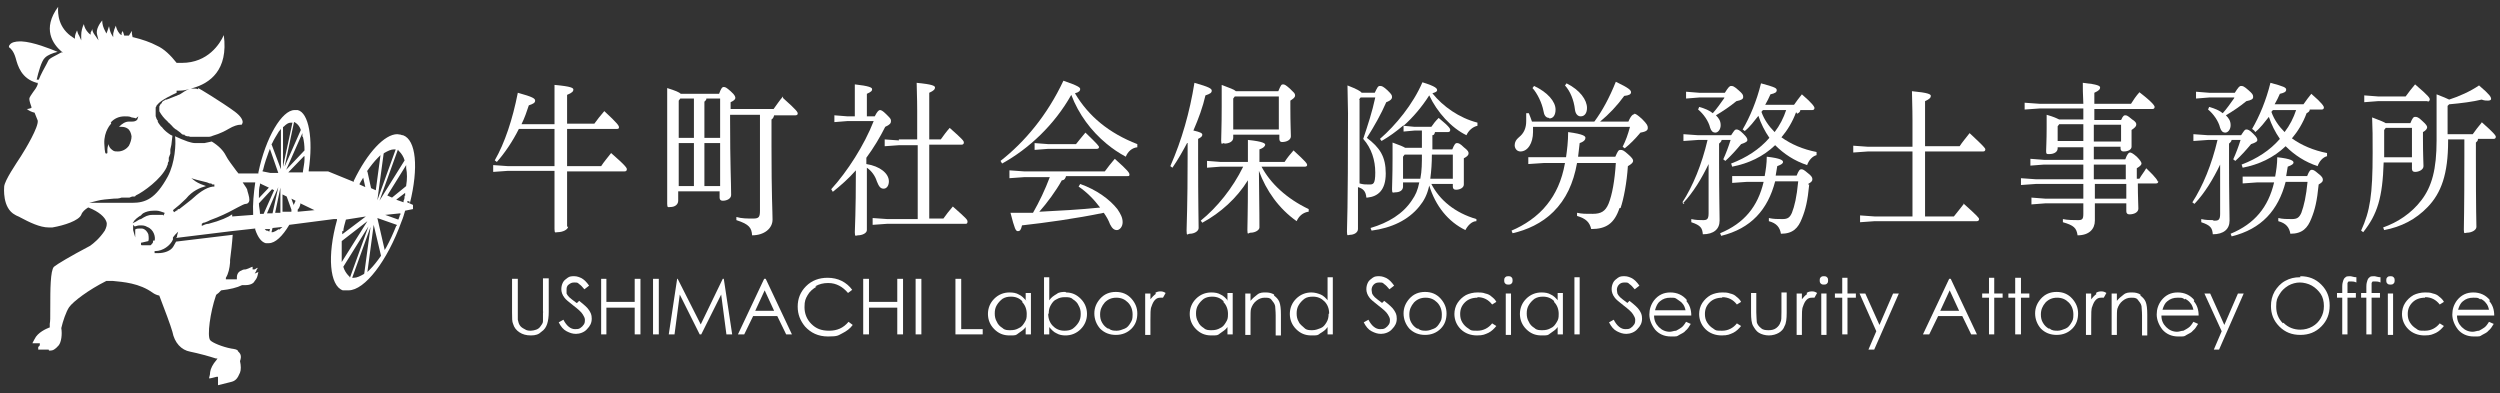 <?xml version="1.0" encoding="UTF-8"?>
<svg id="_レイヤー_1" xmlns="http://www.w3.org/2000/svg" version="1.1" viewBox="0 0 477 75">
  <rect x="0" y="0" width="477" height="75" fill="#333333" stroke="none"/>
  <!-- Generator: Adobe Illustrator 29.5.0, SVG Export Plug-In . SVG Version: 2.1.0 Build 137)  -->
  <defs>
    <style>
      .st0 {
        fill: #fff;
      }
    </style>
  </defs>
  <path class="st0" d="M108.2,43.3c0-.7,0-2.7,0-10.6h11c.3,0,.4-.2.4-.4s0-.5-3-3.1c-.6.8-1.4,1.7-1.9,2.5h-6.5v-7.1h9.5c.3,0,.4-.1.4-.3,0-.3-.2-.7-2.8-3.1-.7.8-1.4,1.7-1.9,2.4h-5.2v-5.5c1-.4,1.2-.7,1.2-1s-.3-.6-3.6-.9c0,1.5,0,2.8,0,7.1v.4h-6.3c.6-1.2,1-2.4,1.4-3.6.9-.3,1.2-.5,1.2-.9s-.4-.7-3.3-1.5c-1,5.1-2.5,9.6-4.4,12.9l.4.3c1.5-1.7,3-3.9,4.2-6.3h6.8v7.1h-8.9l-2.8-.2v1.3l2.8-.2h8.9c0,7.9,0,10.2,0,11.1s.2.6.6.6c1,0,2-.5,2-1.1h0Z"/>
  <path class="st0" d="M149.4,18.4c-.7.8-1.2,1.6-1.8,2.4h-8.2v-1.3c.7-.3.9-.6.9-.8s0-.5-.9-1.3c-.8-.7-1-.8-1.3-.8s-.5.2-.9,1.3h-7.3c-.3-.3-1-.6-2.6-1.1v4.8c0,13,0,16.5,0,17.3s.2.6.6.6c.9,0,1.5-.5,1.5-1.2v-1.8h7.9v1.2c0,.4.2.6.6.6.8,0,1.6-.4,1.6-1.1,0-2.4-.2-5.7-.2-14.4v-.9h5.7v18.3c0,1.2-.2,1.5-1.3,1.5s-2.2,0-3.2-.3v.6c2.5.8,2.9,1.5,3,2.9,2.3,0,3.9-1.3,3.9-3s-.2-4.2-.2-14.2v-4.9c.3-.2.4-.4.5-.8h4.1c.3,0,.4-.2.4-.3,0-.3,0-.5-2.8-3v-.3ZM137.4,27.3v8.2h-3v-8.2h3ZM134.8,18.8h2.6v7.5h-3v-6.9c.2-.2.4-.3.4-.7h0ZM132.4,27.3v8.2h-2.9v-8.2h2.9ZM129.5,19.2l.3-.4h2.6v7.5h-2.9v-7.1h0Z"/>
  <path class="st0" d="M165.4,43.8v-11.8c.9.6,1.6,1.6,1.9,2.6.4,1,.7,1.4,1.3,1.4s1-.6,1-1.4c0-1.5-1.7-2.9-4.3-3.3v-1.2c1.4-1.9,2.6-3.9,3.6-5.9.9-.4,1.1-.7,1.1-1.1s-.1-.5-.9-1.3c-.7-.7-1-.8-1.2-.8s-.5.2-1,1.2h-1.5v-4.3c.9-.4,1-.6,1-.9s-.6-.6-3.3-.9v6.1h-1.4l-2.5-.2v1.3l2.5-.2h5c-1.8,4.6-5,9.6-8.1,13l.3.5c1.5-1.2,3-2.5,4.4-4.1,0,8.4-.2,10.8-.2,11.8s.2.6.6.6c.8,0,1.7-.4,1.7-1h0Z"/>
  <path class="st0" d="M171.6,26.8l-2.8-.2v1.3l2.8-.2h3.5v14.1h-5.8l-2.8-.2v1.3l2.8-.2h14.9c.2,0,.4,0,.4-.4s-.2-.6-2.8-2.9c-.7.8-1.3,1.6-1.8,2.3h-2.7v-14.1h6.2c.3,0,.4-.2.4-.4,0-.3-.1-.5-2.7-2.8-.7.8-1.2,1.5-1.7,2.2h-2.2v-8.9c.9-.4,1.1-.7,1.1-1s-.4-.6-3.5-.9c0,1.2.1,2.7.1,5.3v5.5h-3.5v.2Z"/>
  <path class="st0" d="M192.6,32.7v1.3l2.8-.2h4.9c-.9,2.4-2,4.7-3.2,6.8h-4.3c.8,3.1,1,3.5,1.4,3.5s.6-.2.8-1.1c4.5-.5,10.3-1.3,15.6-2.4.5.7.9,1.4,1.2,2.2.4.8.8,1.1,1.3,1.1s1.1-.6,1.1-1.5-.4-1.6-1-2.5c-1.5-1.9-4-3.7-7.1-4.8l-.3.5c1.5,1,2.9,2.4,4.1,4-3.9.4-7.7.6-11.6.8,1.5-1.7,3.2-4,4.3-6,.5,0,.7-.4.8-.8h11.7c.3,0,.4,0,.4-.3s-.2-.7-2.8-3c-.6.7-1.4,1.7-1.9,2.4h-15.4l-2.8-.2v.2Z"/>
  <path class="st0" d="M209.7,28.1c0-.2-.2-.5-2.6-2.8-.7.8-1.3,1.6-1.8,2.2h-5.3l-2.6-.2v1.3l2.6-.2h9.3c.3,0,.4-.2.4-.4h0Z"/>
  <path class="st0" d="M205.1,17.8c.8-.2,1-.5,1-.8s-.3-.6-3.2-1.6c-3.1,6.6-7.4,11.7-12,15.3l.3.5c5.1-2.8,10-7.4,13.2-13.1,1.4,3.7,3.8,6.9,6.7,9.3,1.2,1,2.4,1.8,3.7,2.5.4-1,1.2-1.7,2.2-1.8v-.6c-5.4-2.1-9.3-5.3-11.9-9.7Z"/>
  <path class="st0" d="M249.7,40.4v-.5c-4.2-2-7.3-4.9-9-8.1h8.3c.3,0,.4-.2.4-.3,0-.3-.2-.6-2.6-2.8-.6.7-1.2,1.4-1.7,2.2h-4.8v-2.4c.9-.3,1.1-.7,1.1-.9s-.3-.6-3.3-.9v4.2h-5.2l-2.6-.2v1.3l2.6-.2h4.3c-2,4.1-5,7.8-8.1,10.3l.3.4c3.5-1.9,6.6-4.7,8.7-8.1,0,6.4-.1,8.4-.1,9.5s.2.5.6.5c.9,0,1.7-.5,1.7-1s0-2.8-.1-10.8c1.4,3.8,3.8,7.2,7.2,9.6.4-.9,1.1-1.6,2.2-1.8h.1Z"/>
  <path class="st0" d="M228.7,43.6c0-1.3-.1-4.6-.1-13.7v-3.4c.6-.3.8-.5.8-.8s-.4-.5-1.7-.8c1-2.3,1.8-4.5,2.3-6.7.9-.3,1.2-.5,1.2-.9s-.5-.7-3.3-1.5c-.9,5.6-2.4,10.9-4.6,15.9l.4.3c1.1-1.6,2-3.2,2.9-4.9v2.7c0,9.7-.2,13-.2,14.2s.2.6.6.6c.9,0,1.7-.5,1.7-1.1h0Z"/>
  <path class="st0" d="M233.6,27.4c.9,0,1.7-.4,1.7-1.1v-.6h8.8v.8c0,.4.2.6.5.6.9,0,1.7-.4,1.7-1.1s-.1-2.3-.1-5.5v-1.3c.6-.4.9-.6.9-1s-.2-.5-1-1.3c-.8-.7-1-.8-1.3-.8s-.4.1-.9,1.3h-8.1c-.3-.3-1.1-.6-2.7-1.2v4.1c0,3.9-.1,5.5-.1,6.5s.2.5.6.5h0ZM244.1,24.7h-8.8v-5.9l.3-.4h8.4v6.3h.1Z"/>
  <path class="st0" d="M260.9,37.7c2-.2,3.5-1.4,3.5-4.6s-1.1-4.9-3.6-6.8c1.4-2.2,2.7-4.5,3.7-6.8.8-.3,1.1-.6,1.1-1s-.2-.6-.9-1.3c-.8-.7-1-.8-1.4-.8s-.5.3-1,1.3h-2.5c-.2-.3-.9-.7-2.7-1.4,0,1.8.1,3.6.1,5.3,0,18.9-.2,21.6-.2,22.6s.2.6.6.6c.7,0,1.5-.4,1.5-1.1v-8c1,.3,1.5.8,1.6,2h.2ZM259.3,19l.3-.4h2.8c-.6,2.8-1.4,5.2-2.3,7.9,1.6,1.8,2.3,4.1,2.3,6.4s-.4,2.3-1.2,2.3-1,0-1.8-.2v-16h0Z"/>
  <path class="st0" d="M281.7,42.4v-.6c-4.1-1.2-7-3.6-8.6-6.7h4.1v.5c0,.4.2.6.6.6.8,0,1.5-.4,1.5-1v-5c.6-.3.9-.6.9-.9s0-.5-.9-1.2c-.7-.7-1-.8-1.3-.8s-.5.2-.9,1.2h-3.8v-2.7c.3,0,.4-.2.5-.6h2.5c.3,0,.4-.2.4-.4s0-.5-2.2-2.3c-.6.6-1,1.1-1.4,1.7h-3.2l-2.1-.2c1.8-1.6,3.5-3.6,4.9-5.8,1.5,3.2,4.2,6.2,7.1,7.6.4-.9,1.2-1.6,2.1-1.8v-.6c-3.5-.9-6.6-3.1-8.6-5.6.6-.2.9-.3.9-.6s-.2-.7-2.8-1.5c-1.8,4.2-5.1,8.2-8.1,10.8l.3.4c1.4-.8,2.8-1.8,4.2-3v1.2l2.2-.2h1.3v3.3h-3.2c-.3-.2-1-.5-2.4-1v3.1c0,3.5-.1,4.9-.1,5.8s.2.6.6.6c.9,0,1.5-.4,1.5-1.1v-.8h3.1c-.3,1.5-.7,2.4-1.4,3.4-1.7,2.6-4.5,4.3-7.9,5.3l.2.5c3.8-.5,7-2,9.1-4.6.9-1.1,1.5-2.2,1.9-4,1.2,3.9,3.6,6.9,6.9,8.5.4-.8,1.2-1.7,2.1-1.7v.2ZM267.7,29.9l.3-.4h3.3c0,1.5,0,3.1-.3,4.6h-3.3s0-4.2,0-4.2ZM277.2,29.5v4.6h-4.3c.2-1.5.3-3,.3-4.6h4Z"/>
  <path class="st0" d="M311.8,21.8c-.2,0-.6.2-1.1,1.4h-5.4c1.7-1.4,3.3-3.1,4.6-4.9.9-.1,1.3-.3,1.3-.7s-.4-.8-2.9-2c-1.2,3-2.6,5.6-4.1,7.6h-11.9c-.2-.6-.4-1.1-.6-1.6h-.5v1.5c0,1.3-.4,2.3-1.4,3.1-.5.4-.8.9-.8,1.5s.4,1.2,1.1,1.2c1.4,0,2.4-1.6,2.4-3.7s0-.7,0-1h18.5c-.4,1.5-.8,2.6-1.4,3.8l.4.3c1-.8,2-1.8,3-3,1.2-.2,1.4-.5,1.4-.9s-.1-.7-1.1-1.7c-.9-.8-1.2-1-1.5-1h0Z"/>
  <path class="st0" d="M301.6,22.2c.8,0,1.2-.7,1.2-1.6,0-1.5-1.3-3.4-3.9-4.7l-.3.4c1,1.1,1.7,2.8,1.9,4.6.1.8.5,1.3,1.1,1.3h0Z"/>
  <path class="st0" d="M295.6,22.6c.8,0,1.2-.7,1.2-1.7,0-1.5-1.5-3.3-4.1-4.5l-.3.4c.9,1,1.8,2.8,2.1,4.4.1.7.4,1.3,1.1,1.3h0Z"/>
  <path class="st0" d="M309.2,39.7c.6-1.7,1.2-4.9,1.4-8,.7-.4,1-.7,1-1s-.2-.6-1-1.3c-.8-.7-1-.8-1.4-.8s-.5.2-1,1.3h-7.1c.1-.8.2-1.7.3-2.6.9-.3,1.1-.7,1.1-1s-.3-.7-3.3-1.1c0,1.8-.2,3.4-.4,4.8h-7.2v1.3l3-.2h4c-.6,3.4-1.8,5.9-3.4,7.9-1.8,2.3-4.4,4-6.8,5l.2.5c2.7-.6,5.6-1.9,7.8-4.1,2.4-2.4,3.8-5.4,4.5-9.3h7.4c-.2,3.3-.7,6.1-1.4,7.8-.6,1.4-1.4,1.9-3,1.9s-2,0-3-.2v.6c1.7.5,2.4,1.2,2.7,2.5,2.8,0,4.4-1,5.4-4h.2Z"/>
  <path class="st0" d="M345,35.1c.7-.4.8-.6.8-.9s-.1-.6-.9-1.2c-.7-.6-.9-.7-1.2-.7s-.5.2-.9,1.2h-4c.1-.5.2-1.1.3-1.8.8-.3,1.1-.5,1.1-.8s-.4-.7-3.1-1c0,1.3-.2,2.6-.4,3.7h-6.2v1.3l2.8-.2h3.2c-1.1,4.7-3.7,7.9-8.3,9.8l.2.5c5.7-1.4,8.9-5,10.3-10.4h4.4c-.3,3.1-.7,4.7-1.2,6-.4.9-.8,1.2-1.8,1.2s-1.7,0-2.6-.2v.6c1.5.4,2.1,1.2,2.3,2.4,2.3,0,3.3-1.1,4-2.9.7-1.7,1.1-3.4,1.4-6.5h-.2Z"/>
  <path class="st0" d="M329,18.7c-.7,1-1.4,2-2.2,2.9-.6-.5-1.5-.9-2.6-1.2l-.2.5c1,.8,2,2.2,2.3,3.5.2.6.5.9,1,.9s1-.6,1-1.4-.3-1.3-.9-1.9c1.2-.7,2.7-1.7,3.9-2.7,1-.2,1.3-.4,1.3-.8s-.1-.6-.9-1.3c-.9-.8-1.1-.8-1.4-.8s-.5.2-1.2,1.3h-4.9l-2.5-.2v1.3l2.5-.2h4.8Z"/>
  <path class="st0" d="M321.1,38.8c2-2.1,3.6-4.8,4.9-7.5v9.4c0,1.1-.3,1.3-1,1.3s-1.4,0-2.3-.2v.6c1.8.6,2.1,1.1,2.2,2.3,2.1,0,3.2-1,3.2-2.6s-.1-4.7-.1-11.2v-3.5c.2-.2.4-.3.5-.7h1.7c-.4,1.3-.9,2.6-1.4,3.7l.4.3c1-.9,2-2,3-3.2.9-.3,1.2-.5,1.2-.8s-.2-.6-.8-1.2c-.7-.7-1-.8-1.3-.8s-.4.2-1,1.1h-6.3l-2.8-.2v1.3l2.8-.2h1.8c-1.1,4.7-2.8,8.8-4.8,11.9l.4.3h-.3Z"/>
  <path class="st0" d="M342.9,21.7c.4-.2.6-.4.6-.7h2.3c.3,0,.4-.2.4-.4s-.3-.8-2.4-2.6c-.5.6-1,1.3-1.5,2h-5.5c.4-.7.7-1.3,1-2,.9-.2,1.2-.4,1.2-.8s-.4-.6-3-1.3c-.8,3.3-2.1,6.4-3.5,8.8l.4.3c1-.8,1.8-1.9,2.6-2.9.5,1.5,1.2,2.9,2.1,4.2-1.9,2.2-4.4,3.8-7.3,4.9l.2.6c3.1-.6,5.9-1.9,8.2-4.1,1.7,1.7,3.7,3,6.1,3.8.3-.9,1-1.7,1.8-1.9v-.6c-2.6-.5-4.9-1.5-6.7-2.8,1.1-1.3,2.1-2.9,2.8-4.8l.2.3ZM340.8,21c-.5,1.5-1.2,2.9-2.2,4.2-1.1-1.1-2-2.4-2.5-3.8,0-.2.2-.3.3-.4h4.4Z"/>
  <path class="st0" d="M374.7,38.9c-.5.6-1.3,1.7-1.9,2.4h-5.5v-12.4h11.1c.3,0,.4-.2.4-.4s-.2-.5-3-3.1c-.6.8-1.4,1.7-1.9,2.5h-6.6v-8.6c.9-.4,1.1-.7,1.1-1s-.4-.6-3.6-.9c0,1.2.1,3,.1,5.6v5h-8.5l-2.8-.2v1.3l2.8-.2h8.5v12.4h-7.2l-2.8-.2v1.3l2.8-.2h19.5c.3,0,.4-.2.4-.4s-.2-.5-3-3h.1Z"/>
  <path class="st0" d="M411.7,34.7c0-.2-.2-.7-2.2-2.6-.4.7-.9,1.3-1.3,2h-.5v-2c.7-.4.9-.7.9-.9s-.2-.6-.9-1.3c-.8-.7-1.1-.8-1.3-.8s-.5.2-.9,1.3h-6v-2.4h5.1v.3c0,.4.2.6.6.6.9,0,1.5-.4,1.5-.9v-3.2c.6-.4.9-.7.9-1s0-.5-.9-1.1c-.8-.7-1-.7-1.2-.7s-.4,0-.8.9h-5.1v-2.1h11.1c.3,0,.4-.2.4-.4s-.3-.8-2.9-2.8c-.7.8-1.1,1.4-1.6,2.2h-7v-2.1c.9-.4,1.1-.7,1.1-1s-.4-.6-3.3-.9c0,.9,0,2.1.1,4h-8.4l-2.8-.2v1.3l2.8-.2h8.4v2.1h-4.6c-.4-.2-1-.5-2.4-.9v2.5c0,2.5-.1,3.8-.1,4.4s.1.6.6.6c.9,0,1.6-.4,1.6-1.1v-.2h4.9v2.4h-7.5l-2.6-.2v1.3l2.6-.2h7.5v2.8h-9.1l-2.8-.2v1.3l2.8-.2h9.1v2.8h-7.3l-2.6-.2v1.3l2.6-.2h7.3v2c0,1-.2,1.2-1,1.2s-2,0-2.9-.2v.6c2.1.6,2.6,1.1,2.8,2.5,2.2,0,3.3-1.2,3.3-2.8v-3.3h6v1.5c0,.4.2.6.6.6.9,0,1.7-.4,1.7-1.1s-.1-2.2-.1-4.8h3.5c.3,0,.4-.2.4-.4h-.1ZM392.6,24.1l.3-.4h4.6v3.2h-4.9v-2.8ZM399.5,27v-3.2h5.2v3.2h-5.2ZM405.7,35.1v2.8h-6v-2.8h6.1-.1ZM399.5,31.4h6.1v2.8h-6.1v-2.8Z"/>
  <path class="st0" d="M426.3,18.7c-.7,1-1.4,2-2.2,2.9-.6-.5-1.5-.9-2.6-1.2l-.2.5c1,.8,2,2.2,2.3,3.5.2.6.5.9,1,.9s1-.6,1-1.4-.3-1.3-.9-1.9c1.2-.7,2.7-1.7,3.9-2.7,1-.2,1.3-.4,1.3-.8s-.1-.6-.9-1.3c-.9-.8-1.1-.8-1.4-.8s-.5.2-1.2,1.3h-4.9l-2.5-.2v1.3l2.5-.2h4.8Z"/>
  <path class="st0" d="M440.3,34.5c-.3,3.1-.7,4.7-1.2,6.1-.4.9-.8,1.2-1.8,1.2s-1.7,0-2.6-.2v.6c1.5.4,2.1,1.2,2.3,2.4,2.3,0,3.3-1.1,4-2.9.7-1.7,1.1-3.4,1.4-6.5.7-.4.8-.6.8-.9s-.1-.6-.9-1.2c-.7-.6-.9-.7-1.2-.7s-.5.2-.9,1.2h-4c.1-.5.2-1.1.3-1.8.8-.3,1.1-.5,1.1-.8s-.4-.7-3.1-1c0,1.3-.2,2.6-.4,3.7h-6.2v1.3l2.8-.2h3.2c-1.1,4.7-3.7,7.9-8.3,9.8l.2.5c5.7-1.4,8.9-5,10.3-10.4h4.4l-.2-.2Z"/>
  <path class="st0" d="M430.3,25.2c1-.8,1.8-1.9,2.6-2.9.5,1.5,1.2,2.9,2.1,4.2-1.9,2.2-4.4,3.8-7.3,4.9l.2.6c3.1-.6,5.9-1.9,8.2-4.1,1.7,1.7,3.7,3,6.1,3.8.3-.9,1-1.7,1.8-1.9v-.6c-2.6-.5-4.9-1.5-6.7-2.8,1.1-1.3,2.1-2.9,2.8-4.8.4-.2.6-.4.6-.7h2.3c.3,0,.4-.2.4-.4s-.3-.8-2.4-2.6c-.5.6-1,1.3-1.5,2h-5.5c.4-.7.7-1.3,1-2,.9-.2,1.2-.4,1.2-.8s-.4-.6-3-1.3c-.8,3.3-2.1,6.4-3.5,8.8l.4.3.2.3ZM438.1,21c-.5,1.5-1.2,2.9-2.2,4.2-1.1-1.1-2-2.4-2.5-3.8,0-.2.2-.3.3-.4h4.4Z"/>
  <path class="st0" d="M422.3,42c-.7,0-1.4,0-2.3-.2v.6c1.8.6,2.1,1.1,2.2,2.3,2.1,0,3.2-1,3.2-2.6s-.1-4.7-.1-11.2v-3.5c.2-.2.4-.3.5-.7h1.7c-.4,1.3-.9,2.6-1.4,3.7l.4.3c1-.9,2-2,3-3.2.9-.3,1.2-.5,1.2-.8s-.2-.6-.8-1.2c-.7-.7-1-.8-1.3-.8s-.4.2-1,1.1h-6.3l-2.8-.2v1.3l2.8-.2h1.8c-1.1,4.7-2.8,8.8-4.8,11.9l.4.3c2-2.1,3.6-4.8,4.9-7.5v9.4c0,1.1-.3,1.3-1,1.3h-.3Z"/>
  <path class="st0" d="M473.5,23.4c-.6.7-1.2,1.5-1.7,2.2h-4.8v-5.4l.3-.3c2.3-.2,4.6-.5,6.2-.9.5.2.9.2,1.2.2s.6-.1.6-.3c0-.4-.2-.8-2.3-2.6-1.6,1.1-3.8,2.1-5.7,2.7-.4-.2-1.1-.5-2.4-1v8.8c0,5.5-.9,8.8-2.9,11.4-1.9,2.5-4.5,4.2-7.3,5.2l.2.5c3.2-.6,6-2,8.3-4.4,2.6-2.7,3.9-6.3,3.9-12.6v-.3h3.1v3.3c0,10.7-.1,12.9-.1,13.9s.2.6.6.6c.9,0,1.8-.5,1.8-1.1s-.1-2.9-.1-13.5v-2.6c.2-.2.4-.3.4-.7h3c.3,0,.4-.2.4-.4s-.2-.6-2.7-2.8h0Z"/>
  <path class="st0" d="M454.9,31h5.3v1.2c0,.4.2.6.6.6.7,0,1.6-.4,1.6-1.1s-.1-2-.1-5.4v-1.1c.6-.3.8-.7.8-.9s-.1-.5-.9-1.2c-.8-.8-1.1-.8-1.4-.8s-.5.2-.9,1.2h-4.7c-.3-.2-1-.5-2.6-1.1.1,2.2.1,3.6.1,6.8,0,8-.5,11.1-2.2,14.8l.4.3c2.7-3.4,3.7-6.6,3.9-13.3h.1ZM460.2,30h-5.3v-5.2l.3-.4h5v5.6Z"/>
  <path class="st0" d="M463.2,19.4c.2,0,.4-.2.4-.4,0-.3-.1-.6-2.8-2.9-.7.8-1.2,1.5-1.8,2.3h-5.3l-2.6-.2v1.3l2.6-.2h9.5,0Z"/>
  <path class="st0" d="M103.6,59.6c0,.8,0,1.4,0,1.7,0,.4-.3.7-.5,1s-.5.5-.8.6-.7.2-1,.2-.8,0-1.2-.3c-.4-.2-.7-.4-.9-.7-.2-.3-.3-.6-.4-1.1v-7.8h-1.1v6.4c0,1.1,0,1.8.2,2.2.2.7.6,1.2,1.2,1.6s1.3.6,2.2.6,1.5-.2,2-.7c.6-.4.9-.9,1.1-1.5s.3-1.4.3-2.3v-6.4h-1.1v6.4h.1Z"/>
  <path class="st0" d="M110,57.8c-.8-.6-1.2-.9-1.4-1.1-.3-.3-.4-.5-.5-.7,0-.2,0-.4,0-.7s0-.7.4-1,.6-.4,1.1-.4.6,0,.9.3c.3.2.6.5,1,1l.9-.7c-.5-.7-.9-1.1-1.4-1.4-.4-.2-.9-.4-1.4-.4s-.9,0-1.3.3-.7.5-.9.9c-.2.4-.3.8-.3,1.3s.2,1.1.6,1.6c.2.3.8.8,1.7,1.5.9.7,1.5,1.2,1.8,1.7.2.3.4.7.4,1s0,.6-.2.9c-.2.3-.4.5-.7.7-.3.2-.6.2-1,.2-.8,0-1.6-.6-2.2-1.8l-.9.5c.4.8.9,1.4,1.5,1.7s1.1.5,1.8.5,1.6-.3,2.1-.9c.6-.6.9-1.2.9-2s-.2-1.1-.5-1.6-1-1.1-1.9-1.8l-.4.4Z"/>
  <polygon class="st0" points="121.1 57.6 115.7 57.6 115.7 53.2 114.7 53.2 114.7 63.8 115.7 63.8 115.7 58.7 121.1 58.7 121.1 63.8 122.2 63.8 122.2 53.2 121.1 53.2 121.1 57.6"/>
  <rect class="st0" x="124.6" y="53.2" width="1.1" height="10.6"/>
  <polygon class="st0" points="137.9 53.2 133.7 61.9 129.3 53.2 129.2 53.2 127.6 63.8 128.7 63.8 129.7 56.2 133.5 63.8 133.8 63.8 137.6 56.2 138.6 63.8 139.7 63.8 138.1 53.2 137.9 53.2"/>
  <path class="st0" d="M145.8,53.2l-5,10.6h1.2l1.7-3.5h4.6l1.7,3.5h1.1l-5-10.6s-.3,0-.3,0ZM144.1,59.3l1.8-3.9,1.8,3.9h-3.6Z"/>
  <path class="st0" d="M155.6,54.6c.7-.4,1.5-.6,2.4-.6s1.5.2,2.1.5,1.2.8,1.7,1.4l.8-.6c-.5-.7-1.2-1.3-2-1.7s-1.7-.6-2.7-.6c-1.6,0-3,.5-4.1,1.6s-1.6,2.4-1.6,3.9.5,2.7,1.4,3.8c1.1,1.2,2.5,1.9,4.4,1.9s1.9-.2,2.7-.6,1.5-.9,2-1.6l-.8-.6c-1,1.2-2.2,1.7-3.7,1.7s-2.5-.4-3.4-1.3c-.9-.9-1.3-2-1.3-3.2s.2-1.6.6-2.3c.4-.7,1-1.2,1.7-1.6h-.2Z"/>
  <polygon class="st0" points="171.2 57.6 165.8 57.6 165.8 53.2 164.7 53.2 164.7 63.8 165.8 63.8 165.8 58.7 171.2 58.7 171.2 63.8 172.3 63.8 172.3 53.2 171.2 53.2 171.2 57.6"/>
  <rect class="st0" x="174.7" y="53.2" width="1.1" height="10.6"/>
  <polygon class="st0" points="183.4 53.2 182.3 53.2 182.3 63.8 187.5 63.8 187.5 62.8 183.4 62.8 183.4 53.2"/>
  <path class="st0" d="M195.8,57.4c-.4-.5-.9-1-1.4-1.2-.5-.3-1.1-.4-1.8-.4-1.1,0-2.1.4-2.9,1.2-.8.8-1.2,1.8-1.2,2.9s.4,2.1,1.2,2.9c.8.8,1.7,1.2,2.9,1.2s1.2,0,1.7-.4,1-.6,1.4-1.2v1.4h1v-7.9h-1v1.4h.1ZM195,57.6c.6.6.9,1.4.9,2.3s-.1,1.1-.4,1.6c-.3.5-.6.9-1.1,1.1-.5.3-1,.4-1.6.4s-1.1,0-1.5-.4c-.5-.3-.9-.7-1.1-1.2-.3-.5-.4-1-.4-1.6s.1-1.1.4-1.6c.3-.5.7-.9,1.1-1.2.5-.3,1-.4,1.6-.4.9,0,1.6.3,2.2.9h0Z"/>
  <path class="st0" d="M203.3,55.7c-.6,0-1.2,0-1.7.4-.5.3-1,.6-1.4,1.2v-4.4h-1v10.9h1v-1.4c.4.5.9,1,1.4,1.2.5.3,1.1.4,1.7.4,1.1,0,2.1-.4,2.9-1.2.8-.8,1.2-1.8,1.2-2.9s-.4-2.1-1.2-2.9c-.8-.8-1.7-1.2-2.8-1.2h0ZM200.1,59.8c0-.6.1-1.1.4-1.6.3-.5.6-.9,1.1-1.1.5-.3,1-.4,1.6-.4s1.1,0,1.5.4c.5.3.9.7,1.1,1.2.3.5.4,1,.4,1.6s-.1,1.1-.4,1.6c-.3.5-.7.9-1.1,1.2s-1,.4-1.6.4c-.9,0-1.6-.3-2.2-.9s-.9-1.4-.9-2.3h0Z"/>
  <path class="st0" d="M212.9,55.7c-1.2,0-2.2.4-3,1.3-.7.8-1.1,1.7-1.1,2.8s.4,2.1,1.1,2.9c.8.8,1.8,1.2,3,1.2s2.2-.4,3-1.2,1.1-1.8,1.1-2.9-.4-2-1.1-2.8c-.8-.9-1.8-1.3-3-1.3ZM211.4,62.7c-.5-.3-.8-.6-1.1-1.1s-.4-1-.4-1.6c0-.9.3-1.6.9-2.3.6-.6,1.3-.9,2.2-.9s1.6.3,2.2.9c.6.6.9,1.4.9,2.3s-.1,1.1-.4,1.6c-.3.5-.6.9-1.1,1.1s-1,.4-1.5.4-1.1,0-1.5-.4h-.2Z"/>
  <path class="st0" d="M220.5,56.1c-.3.2-.7.6-1,1v-1.1h-1v7.9h1v-2.7c0-1.4,0-2.3.2-2.7.2-.6.4-1,.7-1.3s.6-.4,1-.4.3,0,.5,0l.5-.9c-.3-.2-.6-.3-.9-.3s-.7,0-1.1.3h.1Z"/>
  <path class="st0" d="M234.3,57.4c-.4-.5-.9-1-1.4-1.2-.5-.3-1.1-.4-1.8-.4-1.1,0-2.1.4-2.9,1.2-.8.8-1.2,1.8-1.2,2.9s.4,2.1,1.2,2.9c.8.8,1.7,1.2,2.9,1.2s1.2,0,1.7-.4,1-.6,1.4-1.2v1.4h1v-7.9h-1v1.4h.1ZM233.4,57.6c.6.6.9,1.4.9,2.3s-.1,1.1-.4,1.6c-.3.5-.6.9-1.1,1.1-.5.3-1,.4-1.6.4s-1.1,0-1.5-.4c-.5-.3-.9-.7-1.1-1.2-.3-.5-.4-1-.4-1.6s.1-1.1.4-1.6c.3-.5.7-.9,1.1-1.2.5-.3,1-.4,1.6-.4.9,0,1.6.3,2.2.9h0Z"/>
  <path class="st0" d="M243.1,56.2c-.5-.3-1-.4-1.6-.4s-1.1,0-1.6.4-.9.7-1.3,1.2v-1.4h-1v7.9h1v-2.9c0-1,0-1.8.1-2.1.2-.6.5-1.1,1-1.5s1-.6,1.6-.6,1,0,1.3.4.6.7.7,1.2c0,.3.1.9.1,1.8v3.8h1v-4c0-1.1-.1-1.9-.3-2.4s-.6-.9-1-1.2v-.2Z"/>
  <path class="st0" d="M253.4,57.4c-.4-.5-.9-1-1.4-1.2s-1.1-.4-1.8-.4c-1.1,0-2.1.4-2.9,1.2-.8.8-1.2,1.8-1.2,2.9s.4,2.1,1.2,2.9c.8.8,1.7,1.2,2.9,1.2s1.2,0,1.7-.4c.5-.3,1-.6,1.4-1.2v1.4h1v-10.9h-1v4.5h.1ZM253.5,59.9c0,.6-.1,1.1-.4,1.6-.3.5-.6.9-1.1,1.1s-1,.4-1.6.4-1.1,0-1.5-.4-.9-.7-1.1-1.2c-.3-.5-.4-1-.4-1.6s.1-1.1.4-1.6.7-.9,1.1-1.2,1-.4,1.6-.4c.9,0,1.6.3,2.2.9s.9,1.4.9,2.3h0Z"/>
  <path class="st0" d="M263.7,57.8c-.8-.6-1.2-.9-1.4-1.1-.3-.3-.4-.5-.5-.7,0-.2-.1-.4-.1-.7s.1-.7.4-1,.6-.4,1.1-.4.6,0,.9.3c.3.2.6.5,1,1l.9-.7c-.5-.7-.9-1.1-1.4-1.4-.4-.2-.9-.4-1.4-.4s-.9,0-1.3.3-.7.5-.9.9c-.2.4-.3.8-.3,1.3s.2,1.1.6,1.6c.2.3.8.8,1.7,1.5.9.7,1.5,1.2,1.8,1.7.2.3.4.7.4,1s0,.6-.2.9c-.2.3-.4.5-.7.7-.3.2-.6.2-1,.2-.8,0-1.6-.6-2.2-1.8l-.9.5c.4.8.9,1.4,1.5,1.7s1.1.5,1.8.5,1.6-.3,2.1-.9c.6-.6.9-1.2.9-2s-.2-1.1-.5-1.6-1-1.1-1.9-1.8l-.4.4Z"/>
  <path class="st0" d="M271.9,55.7c-1.2,0-2.2.4-3,1.3-.7.8-1.1,1.7-1.1,2.8s.4,2.1,1.1,2.9c.8.8,1.8,1.2,3,1.2s2.2-.4,3-1.2,1.1-1.8,1.1-2.9-.4-2-1.1-2.8c-.8-.9-1.8-1.3-3-1.3ZM270.4,62.7c-.5-.3-.8-.6-1.1-1.1-.3-.5-.4-1-.4-1.6,0-.9.3-1.6.9-2.3.6-.6,1.3-.9,2.2-.9s1.6.3,2.2.9c.6.6.9,1.4.9,2.3s-.1,1.1-.4,1.6-.6.9-1.1,1.1-1,.4-1.5.4-1.1,0-1.5-.4h-.2Z"/>
  <path class="st0" d="M281.9,56.7c1.2,0,2.1.5,2.8,1.4l.8-.5c-.2-.4-.5-.7-.9-1-.3-.3-.7-.5-1.2-.6-.5-.2-1-.2-1.5-.2-.8,0-1.6.2-2.2.5-.7.4-1.2.9-1.6,1.5s-.6,1.4-.6,2.1c0,1.1.4,2.1,1.2,2.9.8.8,1.9,1.2,3.1,1.2s1.5-.2,2.2-.5c.6-.3,1.1-.8,1.5-1.3l-.8-.5c-.7.9-1.7,1.4-2.8,1.4s-1.2,0-1.7-.4c-.5-.3-.9-.7-1.2-1.2-.3-.5-.4-1-.4-1.6,0-.9.3-1.6.9-2.2.6-.6,1.4-.9,2.4-.9h0Z"/>
  <rect class="st0" x="287.3" y="56" width="1" height="7.9"/>
  <path class="st0" d="M287.8,52.7c-.2,0-.4,0-.6.2s-.2.4-.2.6,0,.4.2.6c.2.2.4.2.6.2s.4,0,.6-.2.2-.4.2-.6,0-.4-.2-.6c-.2-.2-.4-.2-.6-.2Z"/>
  <path class="st0" d="M297.3,57.4c-.4-.5-.9-1-1.4-1.2-.5-.3-1.1-.4-1.8-.4-1.1,0-2.1.4-2.9,1.2s-1.2,1.8-1.2,2.9.4,2.1,1.2,2.9c.8.8,1.7,1.2,2.9,1.2s1.2,0,1.7-.4,1-.6,1.4-1.2v1.4h1v-7.9h-1v1.4h0ZM296.5,57.6c.6.6.9,1.4.9,2.3s-.1,1.1-.4,1.6-.6.9-1.1,1.1c-.5.3-1,.4-1.6.4s-1.1,0-1.5-.4c-.5-.3-.9-.7-1.1-1.2-.3-.5-.4-1-.4-1.6s.1-1.1.4-1.6.7-.9,1.1-1.2c.5-.3,1-.4,1.6-.4.9,0,1.6.3,2.2.9h-.1Z"/>
  <rect class="st0" x="300.4" y="52.9" width="1" height="10.9"/>
  <path class="st0" d="M310.5,57.8c-.8-.6-1.2-.9-1.4-1.1-.3-.3-.4-.5-.5-.7,0-.2-.1-.4-.1-.7s.1-.7.4-1,.6-.4,1.1-.4.6,0,.9.3c.3.2.6.5,1,1l.9-.7c-.5-.7-.9-1.1-1.4-1.4-.4-.2-.9-.4-1.4-.4s-.9,0-1.3.3-.7.5-.9.9c-.2.4-.3.8-.3,1.3s.2,1.1.6,1.6c.2.3.8.8,1.7,1.5.9.7,1.5,1.2,1.8,1.7.2.3.4.7.4,1s0,.6-.2.9c-.2.3-.4.5-.7.7-.3.2-.6.2-1,.2-.8,0-1.6-.6-2.2-1.8l-.9.5c.4.8.9,1.4,1.5,1.7s1.1.5,1.8.5,1.6-.3,2.1-.9c.6-.6.9-1.2.9-2s-.2-1.1-.5-1.6-1-1.1-1.9-1.8l-.4.4Z"/>
  <path class="st0" d="M321.9,57.3c-.8-1-1.9-1.5-3.2-1.5s-2.3.5-3.1,1.5c-.6.8-.9,1.7-.9,2.7s.4,2,1.1,2.9c.7.8,1.7,1.3,3,1.3s1.1,0,1.6-.3.9-.4,1.2-.8c.4-.3.7-.8,1-1.3l-.9-.4c-.3.5-.6.9-.9,1.1-.3.2-.6.4-1,.6-.4,0-.8.2-1.2.2-.8,0-1.5-.3-2.1-.9-.6-.6-.9-1.3-.9-2.2h7.1c0-1.1-.3-2-.9-2.7v-.2ZM315.8,59.1c.2-.7.5-1.3.9-1.6.6-.5,1.2-.7,2-.7s.9,0,1.3.3.8.5,1,.8c.3.3.5.8.6,1.3h-5.9.1Z"/>
  <path class="st0" d="M328.6,56.7c1.2,0,2.1.5,2.8,1.4l.8-.5c-.2-.4-.5-.7-.9-1-.3-.3-.7-.5-1.2-.6-.5-.2-1-.2-1.5-.2-.8,0-1.6.2-2.2.5-.7.4-1.2.9-1.6,1.5s-.6,1.4-.6,2.1c0,1.1.4,2.1,1.2,2.9.8.8,1.9,1.2,3.1,1.2s1.5-.2,2.2-.5c.6-.3,1.1-.8,1.5-1.3l-.8-.5c-.7.9-1.7,1.4-2.8,1.4s-1.2,0-1.7-.4c-.5-.3-.9-.7-1.2-1.2-.3-.5-.4-1-.4-1.6,0-.9.3-1.6.9-2.2.6-.6,1.4-.9,2.4-.9h0Z"/>
  <path class="st0" d="M339.9,59.6c0,1,0,1.6-.2,1.9-.1.4-.4.8-.8,1.1s-.9.4-1.4.4-1.1,0-1.5-.4c-.4-.3-.7-.7-.8-1.1,0-.3-.1-1-.1-1.9v-3.7h-1v3.8c0,1.1.1,2,.4,2.5s.6,1,1.1,1.3,1.2.5,1.9.5,1.4-.2,1.9-.5.9-.7,1.1-1.3c.3-.5.4-1.4.4-2.5v-3.9h-1v3.7h0Z"/>
  <path class="st0" d="M344.8,56.1c-.3.2-.7.6-1,1v-1.1h-1v7.9h1v-2.7c0-1.4,0-2.3.2-2.7.2-.6.4-1,.7-1.3.3-.3.6-.4,1-.4s.3,0,.5,0l.5-.9c-.3-.2-.6-.3-.9-.3s-.7,0-1.1.3h0Z"/>
  <rect class="st0" x="347.5" y="56" width="1" height="7.9"/>
  <path class="st0" d="M348,52.7c-.2,0-.4,0-.6.2s-.2.4-.2.6,0,.4.2.6c.2.2.4.2.6.2s.4,0,.6-.2.2-.4.2-.6,0-.4-.2-.6c-.2-.2-.4-.2-.6-.2Z"/>
  <polygon class="st0" points="352.5 53 351.5 53 351.5 56 350.1 56 350.1 56.8 351.5 56.8 351.5 63.8 352.5 63.8 352.5 56.8 354.1 56.8 354.1 56 352.5 56 352.5 53"/>
  <polygon class="st0" points="358.6 62 355.9 56 354.8 56 358 63.2 356.5 66.7 357.6 66.7 362.3 56 361.2 56 358.6 62"/>
  <path class="st0" d="M371.9,53.2l-5,10.6h1.2l1.7-3.5h4.6l1.7,3.5h1.1l-5-10.6h-.3ZM370.2,59.3l1.8-3.9,1.8,3.9h-3.6,0Z"/>
  <polygon class="st0" points="380.5 53 379.5 53 379.5 56 378.2 56 378.2 56.8 379.5 56.8 379.5 63.8 380.5 63.8 380.5 56.8 382.1 56.8 382.1 56 380.5 56 380.5 53"/>
  <polygon class="st0" points="385.6 53 384.5 53 384.5 56 383.2 56 383.2 56.8 384.5 56.8 384.5 63.8 385.6 63.8 385.6 56.8 387.2 56.8 387.2 56 385.6 56 385.6 53"/>
  <path class="st0" d="M392.4,55.7c-1.2,0-2.2.4-3,1.3-.7.8-1.1,1.7-1.1,2.8s.4,2.1,1.1,2.9c.8.8,1.8,1.2,3,1.2s2.2-.4,3-1.2,1.1-1.8,1.1-2.9-.4-2-1.1-2.8c-.8-.9-1.8-1.3-3-1.3ZM390.9,62.7c-.5-.3-.8-.6-1.1-1.1-.3-.5-.4-1-.4-1.6,0-.9.3-1.6.9-2.3.6-.6,1.3-.9,2.2-.9s1.6.3,2.2.9c.6.6.9,1.4.9,2.3s-.1,1.1-.4,1.6-.6.9-1.1,1.1-1,.4-1.5.4-1.1,0-1.5-.4h-.2Z"/>
  <path class="st0" d="M400,56.1c-.3.2-.7.6-1,1v-1.1h-1v7.9h1v-2.7c0-1.4,0-2.3.2-2.7.2-.6.4-1,.7-1.3.3-.3.6-.4,1-.4s.3,0,.5,0l.5-.9c-.3-.2-.6-.3-.9-.3s-.7,0-1.1.3h0Z"/>
  <path class="st0" d="M408.4,56.2c-.5-.3-1-.4-1.6-.4s-1.1,0-1.6.4-.9.7-1.3,1.2v-1.4h-1v7.9h1v-2.9c0-1,0-1.8.1-2.1.2-.6.5-1.1,1-1.5s1-.6,1.6-.6,1,0,1.3.4.6.7.7,1.2c0,.3.1.9.1,1.8v3.8h1v-4c0-1.1-.1-1.9-.3-2.4-.2-.5-.6-.9-1-1.2v-.2Z"/>
  <path class="st0" d="M418.7,57.3c-.8-1-1.9-1.5-3.2-1.5s-2.3.5-3.1,1.5c-.6.8-.9,1.7-.9,2.7s.4,2,1.1,2.9c.7.8,1.7,1.3,3,1.3s1.1,0,1.6-.3.9-.4,1.2-.8c.4-.3.7-.8,1-1.3l-.9-.4c-.3.5-.6.9-.9,1.1-.3.2-.6.4-1,.6-.4,0-.8.2-1.2.2-.8,0-1.5-.3-2.1-.9-.6-.6-.9-1.3-.9-2.2h7.1c0-1.1-.3-2-.9-2.7v-.2ZM416.9,57c.4.2.8.5,1,.8.3.3.5.8.6,1.3h-5.9c.2-.7.5-1.3.9-1.6.6-.5,1.2-.7,2-.7s.9,0,1.3.3h.1Z"/>
  <polygon class="st0" points="424.4 62 421.7 56 420.6 56 423.9 63.2 422.4 66.7 423.4 66.7 428.1 56 427 56 424.4 62"/>
  <path class="st0" d="M438.8,52.9c-1,0-1.9.2-2.8.7s-1.5,1.2-2,2c-.5.9-.7,1.8-.7,2.8,0,1.5.5,2.8,1.6,3.9,1.1,1.1,2.4,1.6,4,1.6s2.9-.5,4-1.6,1.6-2.4,1.6-4-.5-2.9-1.6-4-2.4-1.6-4-1.6v.2ZM435.6,61.7c-.9-.9-1.3-1.9-1.3-3.2s.2-1.6.6-2.3.9-1.2,1.7-1.7c.7-.4,1.5-.6,2.2-.6s1.6.2,2.3.6c.7.4,1.3,1,1.7,1.6s.6,1.4.6,2.3-.2,1.6-.6,2.3-.9,1.2-1.6,1.6c-.7.4-1.5.6-2.3.6-1.2,0-2.3-.4-3.2-1.3h-.1Z"/>
  <path class="st0" d="M447.6,52.9c-.2,0-.4.3-.5.6s-.2.6-.2,1.2v1.2h-1v.9h1v7h1v-7h1.6v-.9h-1.6v-1.9c0,0,.1-.2.2-.3.1,0,.3,0,.5,0s.6,0,1,.2v-1c-.5,0-.9-.2-1.2-.2s-.7,0-.9.2h.1Z"/>
  <path class="st0" d="M452.2,52.9c-.2,0-.4.3-.5.6s-.2.6-.2,1.2v1.2h-1v.9h1v7h1v-7h1.6v-.9h-1.6v-1.9c0,0,.1-.2.2-.3.1,0,.3,0,.5,0s.6,0,1,.2v-1c-.5,0-.9-.2-1.2-.2s-.7,0-.9.2h.1Z"/>
  <rect class="st0" x="455.6" y="56" width="1" height="7.9"/>
  <path class="st0" d="M456.1,52.7c-.2,0-.4,0-.6.2s-.2.4-.2.6,0,.4.2.6c.2.2.4.2.6.2s.4,0,.6-.2.2-.4.2-.6,0-.4-.2-.6c-.2-.2-.4-.2-.6-.2Z"/>
  <path class="st0" d="M462.7,56.7c1.2,0,2.1.5,2.8,1.4l.8-.5c-.2-.4-.5-.7-.9-1-.3-.3-.7-.5-1.2-.6-.5-.2-1-.2-1.5-.2-.8,0-1.6.2-2.2.5-.7.4-1.2.9-1.6,1.5s-.6,1.4-.6,2.1c0,1.1.4,2.1,1.2,2.9.8.8,1.9,1.2,3.1,1.2s1.5-.2,2.2-.5c.6-.3,1.1-.8,1.5-1.3l-.8-.5c-.7.9-1.7,1.4-2.8,1.4s-1.2,0-1.7-.4c-.5-.3-.9-.7-1.2-1.2-.3-.5-.4-1-.4-1.6,0-.9.3-1.6.9-2.2.6-.6,1.4-.9,2.4-.9h0Z"/>
  <path class="st0" d="M475.1,57.3c-.8-1-1.9-1.5-3.2-1.5s-2.3.5-3.1,1.5c-.6.8-.9,1.7-.9,2.7s.4,2,1.1,2.9c.7.8,1.7,1.3,3,1.3s1.1,0,1.6-.3.9-.4,1.2-.8c.4-.3.7-.8,1-1.3l-.9-.4c-.3.5-.6.9-.9,1.1-.3.2-.6.4-1,.6-.4,0-.8.2-1.2.2-.8,0-1.5-.3-2.1-.9-.6-.6-.9-1.3-.9-2.2h7.1c0-1.1-.3-2-.9-2.7v-.2ZM473.3,57c.4.2.8.5,1,.8.3.3.5.8.6,1.3h-5.9c.2-.7.5-1.3.9-1.6.6-.5,1.2-.7,2-.7s.9,0,1.3.3h.1Z"/>
  <path class="st0" d="M5.2,65.4h0s0,.2,0,0Z"/>
  <path class="st0" d="M6.3,66.8h0s0,.2,0,0Z"/>
  <path class="st0" d="M39.2,72.6h0s0,.2,0,0Z"/>
  <path class="st0" d="M41.1,74h0s0,.3,0,0Z"/>
  <polygon class="st0" points="38 17.1 38 17.1 38 17.1 38 17.1"/>
  <path class="st0" d="M37.9,17.1h0c-.3-.2-.6-.2-1-.2h-.5l-.6.2c-.4.2-.7.4-1,.6-.2.1-.4.3-.7.4-.2,0-.3.2-.5.2-.4.2-1.1.4-1.8.7h-.2l-.3.2s-.1,0-.2.1l-.2.2h0c0,.1,0,.2-.2.3,0,0-.1.1-.2.3,0,0,0,.1-.1.2v.8c0,.1,0,.2.1.3.3.5.7,1.1,1.5,1.8,0,.1.2.2.3.3l.3.3.3.3c0,.1.2.2.4.4,0,0,.2.2.3.2.3.2.5.4.8.6h0c.2.2.3.3.5.4h.3c0,.2.3.2.5.3h.2c0,0,.2,0,.4.1h3.6c.2,0,.5-.1.7-.2,1.4-.4,2.5-1,3-1.3,1-.6,1.8-.8,2.2-.8s.3,0,.3,0c0,0,.2-.3.2-.5,0-.4-.3-1.1-1.5-2-2.6-1.9-6.9-4.5-7-4.5h0v.3Z"/>
  <path class="st0" d="M78.2,38.8c1.7-6.8,1.2-12.1-1.3-13,0,0-.3,0-.4-.1-.2,0-.5-.1-.7-.1-2.4,0-5.7,3.5-8.3,8.9v.2l-4.9-2h-3.7v-.2c.9-6.1,0-11-2.1-11.5h-.6c-2.4,0-5.5,5.2-6.9,11.9v.2h-3.8l-.4-.5c-.8-1.1-1.6-2.1-2-2.9-.5-1-1.4-1.9-2.7-2.7-.4.1-.9.2-1.4.3h-1.8c-.5,0-1-.2-1.4-.3-.8-.3-1.6-.6-2.4-1,.2,1.4,0,5.1-1.4,7.7-2.3,4.2-4.2,5-6.8,5h-8.2l1.6-.4c.7-.2,1.9-.3,3.1-.4.5,0,1,0,1.5-.2h1c0,0,.5,0,.5,0l.5-.2h.4c.1,0,.2,0,.3-.2,1.5-.7,4.8-3.1,5.9-5.4,0-.1.1-.3.2-.5,0,0,0-.5.2-.6v-.7c0,0,.3-.8.3-.8v-.8c0,0,.2-.9.2-.9l.2-1.7c0,0-.2-.1-.4-.2-.6-.4-1.1-.8-1.5-1.3,0-.1-.2-.2-.3-.3-.2-.3-.5-.6-.6-.9h0c0-.2,0-.3-.1-.3l-.2-.4c0-.1,0-.2-.1-.3h0v-.4h0v-.4h0v-.7h0c0-.2,0-.3.1-.3h0c0-.2.1-.3.2-.4.4-.5,1-.9,1.9-1.4.7-.4,1.4-.7,1.8-.9v-.4h.3c.4,0,1,0,1.7-.2h.6c0-.1.5-.3.5-.3,3.2-.9,6.8-3.4,5.9-10.1-.7,1.6-3,5.3-8,5.3s-.6,0-1,0h0c-1.1-1.4-2.4-2.7-3.8-3.3-1.1-.6-2.8-1.2-4.5-1.6h-.1c-.1-.5-.2-.8-.1-1.2-.2.2-.4.6-.6.9h0c0,0-.2,0-.2,0-.2,0-.4,0-.6,0h-.1c-.1-.4-.2-.6-.3-.9,0,0-.1.3-.2.4v.4c-.1,0-.4-.3-.4-.3-.4-.5-.6-1-.7-1.5-.2.4-.4,1-.5,1.5v.7l-.4-.7c-.2-.4-.3-.9-.4-1.4-.1.3-.2.6-.3.9l-.2.5-.2-.4c-.4-.7-.6-1.4-.6-2.1-.5.6-1.2,1.7-1,2.6l.3,1.2-.7-1c-.3-.4-.5-.8-.5-1.2,0,.2-.2.5-.3.7v.4c-.1,0-.4-.3-.4-.3-.5-.5-.8-1.1-.9-1.7-.3.6-.5,1.4-.5,2.1v1l-.4-.9c-.2-.3-.3-.6-.4-1-.2.4-.4.9-.4,1.3v.3l-.3-.2c-2.9-1.8-3-4.6-2.9-5.9-3.1,4.2-1,7.1.6,8.5l.3.2h-.3c-1.2.7-2.3,1.1-2.5,1.6l-.3.6c-.5.9-1.1,2-1.5,3h-.4c.3-1.3.9-3.6,1.6-4.2.5-.5,1.5-.9,2.4-1.1-1.4-.6-4.7-1.9-6.9-2h-.3c-.9,0-1.6.2-1.9.6-.2.2-.2.4-.2.5.3.2.9.7,1.3,2.1h0c.4,1.5,1.1,3.9,4,4.7h.2v.3c-.2.6-.6,1.1-.9,1.5-.3.5-.7.9-.7,1.3s.3,1.2.4,1.5v.2h0c-.3.1-.6.2-.9.2.4.3,1,.6,1.5.7h0c.3.7.5,1.2.6,1.5.2,1.2-2.3,5.4-3.2,6.8-.9,1.4-3.1,4.6-3.2,5.8,0,.2-.4,4.1,2.1,5.4.3.2.7.3,1,.5,1.7.9,3.7,1.9,5.4,1.9s.5,0,.7,0c2.3-.4,5-1.3,5.5-2.4.2-.6.7-1,1.3-1.4h.1c2,.8,3.1,1.8,3.4,2.7.2.5,0,1.1-.3,1.7-1,1.5-2.1,2.4-2.8,2.9-3.8,2-6.3,3.5-6.9,4-.7.7-.7,4.6-.7,7.4s0,2.8-.1,3.5v.7h-.1c-.5.2-2.2.9-2.8,2.2-.2.4-.4.7-.4.8.3,0,.7,0,1.1,0h.3v.3c0,.2-.2.3-.3.4,0,.2,0,.4,0,.5h2c0,.2.1.2.2.2.6,0,1-.2,1.7-1,.5-.6.7-2.1.5-3.3.3-1.3.9-3.1,1.5-4,.8-1.1,3.7-3.3,7.1-5h0c.3,0,.7,0,1.2,0,2,.2,5.1.4,7.7,2.3.3.2.7.4,1.2.5h0c1,2.6,2.2,5.8,2.5,6.9.4,2.1,1.7,3.5,3.4,3.8,1.5.3,3.7.9,4.9,1.3h.3c0,0-.2.3-.2.3-.7.8-1.1,1.6-1.2,2.3,0,.6-.2.9-.2,1.2.4,0,.9-.2,1.4-.3h.3c0,0,0,.2,0,.2v1.4l2.4-.6c.9-.2,1.3-.6,1.8-1.8.2-.5.2-1.3,0-2.2h0c.4-1.1,0-1.5-.4-1.9h0c0-.3-.6-.4-1.3-.5-1.6-.3-3.6-1.1-4-1.6-.6-.8,0-5.3,1.1-8.5,0-.2.3-.3.5-.5l.5-.5h0c1.7-.2,3-.5,4-1h.7c.8,0,1.5-.3,1.7-.8,0,0,.2-.2.3-.4.2-.3.3-.8.4-1.3l-.7.3.3-.5c0-.2.2-.4.3-.6-.2,0-.4.2-.6.3h-.4c0,0,0-.4,0-.5-.2,0-.6.3-1.3.5-.2,0-.5,0-.8.2-.9.3-.9,1.2-.9,1.3v.4h-.2c-.4,0-.8,0-1.1,0h-.8v-.3c.5-.8.7-1.8.8-2.9v-.5c.2-1.6.4-3.2.5-4.8l-10.8,1.3c0,0-.5.9-.5.9-.5.9-1.8,1.3-2.9,1.3s-.4,0-.7,0v-.4h.2c1.3,0,2.8-1,3.3-2.2h0c0,0,0-.4,0-.4.2-.2.3-.4.4-.5h0c0,0,.6-.6.6-.6l-.2.7c0,.2,0,.3-.2.5l10.6-1.3h0l4.5-.5v.2c.5,1.5,1.2,2.4,2,2.6h.6c1.2,0,2.6-1.3,3.9-3.5h0l8.5-1.1h.6c0,0,0,.2,0,.2-1.9,6.8-1.4,12.5,1.1,13.4,0,0,.3,0,.4,0,.2,0,.5,0,.7,0h0c3.1,0,7.4-5.6,10.1-13.1.3-.7.5-1.4.7-2.1h0c0,0,1.5-.3,1.5-.3v-.8c0,0-1.1-.5-1.1-.5v-.2h.4ZM21.1,23.4c.7-.8,1.6-1.2,2.7-1.2s1,.1,1.3.2c.5.1.7.1.8.2l.5-.4-.2.6s-.2.4-1,.4-.3,0-.4,0h-.2c-.7,0-1.3.4-1.9,1h.5c.4,0,.8.1,1.1.3.5.3.7.9.8,1.5,0,.6-.2,1.2-.5,1.8-.5.7-1.3,1.1-2.1,1.1s-.8-.1-1.1-.3c-.4-.3-.6-.6-.7-1.1-.3.8-.2,1.4-.2,1.5,0,.3-.1.3-.2.3h0c-.2,0-.3,0-.4-1.9-.1-2.4,1.3-3.8,1.3-3.8v-.2ZM29.2,46.1c0,0,0,.3-.2.4,0,0-.2.3-.3.3h-.2c0,0-.1,0-.2,0h-1.1c-.2,0-.3,0-.3-.2v-.3h.1c0,0,1.3-.3,1.3-.3.1-.2.1-.8,0-1.3-.1-.3-.5-1-1.2-1.1h-.5c-.7,0-.8.2-.8.2v1.5l-.4-1.4v-1l.3.3c.2,0,.5-.2,1-.2s.9,0,1.4.3c1.3.5,1.6,2,1.4,2.6h-.3ZM31.1,41h-1.6c-.2,0,0,0,0,0h-.4c-.9,0-1.4.3-2.2.8-.3,0-.6.3-1,.5l-.6.3.4-.6s.1,0,.2-.2c.4-.3.6-.5.8-.6.2,0,.3-.3.6-.5.5-.3,1.2-.5,2-.5s.4,0,.6,0c.4,0,.9.2,1.5.4v.3-.2l-.2.4h-.1ZM33.9,40.1c-.2,0-.5.3-.7.4l-.2-.4c.9-.7,1.7-1.4,2.5-2.2,1.2-1.5,2.7-2.1,3.8-2.4-.6-.2-1.4-.5-2-.9l-.8-.6,1,.3,1.2.3.8.2.5.2h.3c0,0,.2.2.2.2h.2c0,0,.2,0,.2,0v.4h-.3c-1.4.2-2.8,1.3-4.1,2.5-.8.6-1.6,1.3-2.3,1.8h-.3ZM48.7,34.8c-.3,2.1-.5,4.2-.4,6v.2l-4,.3v-.4c-.7.5-2.2,1.2-4.5,1.8-.4,0-.9.2-1.3.4v-.4c0,0,.3-.2.3-.2.3,0,.6-.2.9-.3l.4-.2,1.3-.5c1.7-.7,3-1.4,3.9-1.9.8-.4,1.3-.7,1.6-.7s.5-.2.6-.4c.2-.4,0-1.1-.3-2.1,0-.4-.4-.8-.7-1.3l-.2-.3h2.3c0,0,0,0,0,0h.1ZM57.8,26.1c.2.8.3,1.6.3,2.6h0l-3.5,3.7,3.1-7v.7h.1ZM58.1,29.8v.6c0,.7-.2,1.5-.3,2.3v.2h-2.8l3-3.1h0ZM56.2,23.3l.3.2c.4.3.7.7.9,1.3h0l-3.1,7,1.8-8.5h0ZM54.1,24.2h0c.5-.5.9-.8,1.4-.8h.3l-1.8,8.4v-7.6h0ZM51.9,27.4c.4-.9.9-1.6,1.3-2.3l.4-.5v7.7l-1.8-4.8h0ZM50.2,32.4c.3-1.3.7-2.4,1.1-3.5l.2-.5,1.6,4.6h-1.5l-1.5-.3v-.2h.1ZM49.4,37.2c0-.6,0-1.3.2-1.9v-.3l1.7.8-1.9,2v-.6ZM49.6,40.9v-.2c0-.6-.2-1.2-.2-1.9h0l2.5-2.7.4.2-2,4.5h-.8,0ZM51.4,43.9v.3c0,0-.4-.2-.4-.2,0,0,0,0-.2,0l-.3-.3h1c0,0,0,.3,0,.3ZM50.9,40.8l2.2-5.1-1.1,5h-1.2,0ZM53.5,35.8v4.8h-1l1-4.8ZM53.2,43.7c-.4.3-.8.5-1.1.6h-.3l.2-.8,1.9-.2-.6.5h-.1ZM55.6,40.2v.2h-1.7c0,0,0-3.3,0-3.3l.8.4.9,2.5v.2ZM56.1,39.3l-.5-1.4.8.4-.4.9h.1ZM56.8,40.3v-.3c.3-.3.4-.6.5-1v-.2l2.7,1.3-3.2.3h0ZM76,28.7l.2.2c.4.4.8,1,1,1.7h0l-4.8,7.7,3.5-9.7h.1ZM73.3,29.2c.7-.4,1.3-.7,1.9-.7h.3l-3.5,9.7,1.2-8.9h0ZM70,32.7c.7-1,1.4-1.9,2.1-2.6l.5-.5-.9,6.7-.9-.4-.7-3.2h0ZM68.7,35c0-.2.2-.4.3-.6l.3-.5.4,1.8-1.1-.5v-.2h0ZM65.5,44.2c0-.7.3-1.5.5-2.3h0c0,0,3.8-.6,3.8-.6l-4.5,3.4v-.6h.2ZM65.2,49.3c0-1,0-2.1,0-3.3h0l4.9-3.8-4.9,7.8v-.6h0ZM66.7,52.8l-.2-.2c-.4-.4-.8-1-1-1.7h0l4.8-7.7-3.5,9.7h-.1ZM69.4,52.3c-.7.4-1.3.7-1.9.7h-.3l3.5-9.7-1.2,8.9h0ZM72.7,48.8c-.7,1-1.4,1.9-2.1,2.6l-.5.5,1.2-9,1.4,5.9h0ZM75.6,43.1c-.6,1.5-1.2,2.8-1.9,4.1l-.3.5-1.4-6.1,3.7,1.3v.2h0ZM76.3,41c0,.2-.3.9-.3.9l-2.5-.9,2.9-.3v.3h0ZM77.2,37.3c0,.3,0,.7-.2,1v.3l-1.4-.5,1.7-1.3v.6h0ZM77.5,35.5h0l-2.7,2.2-.9-.4,3.6-5.8v.6c.2,1,.2,2.1,0,3.3h0Z"/>
</svg>
